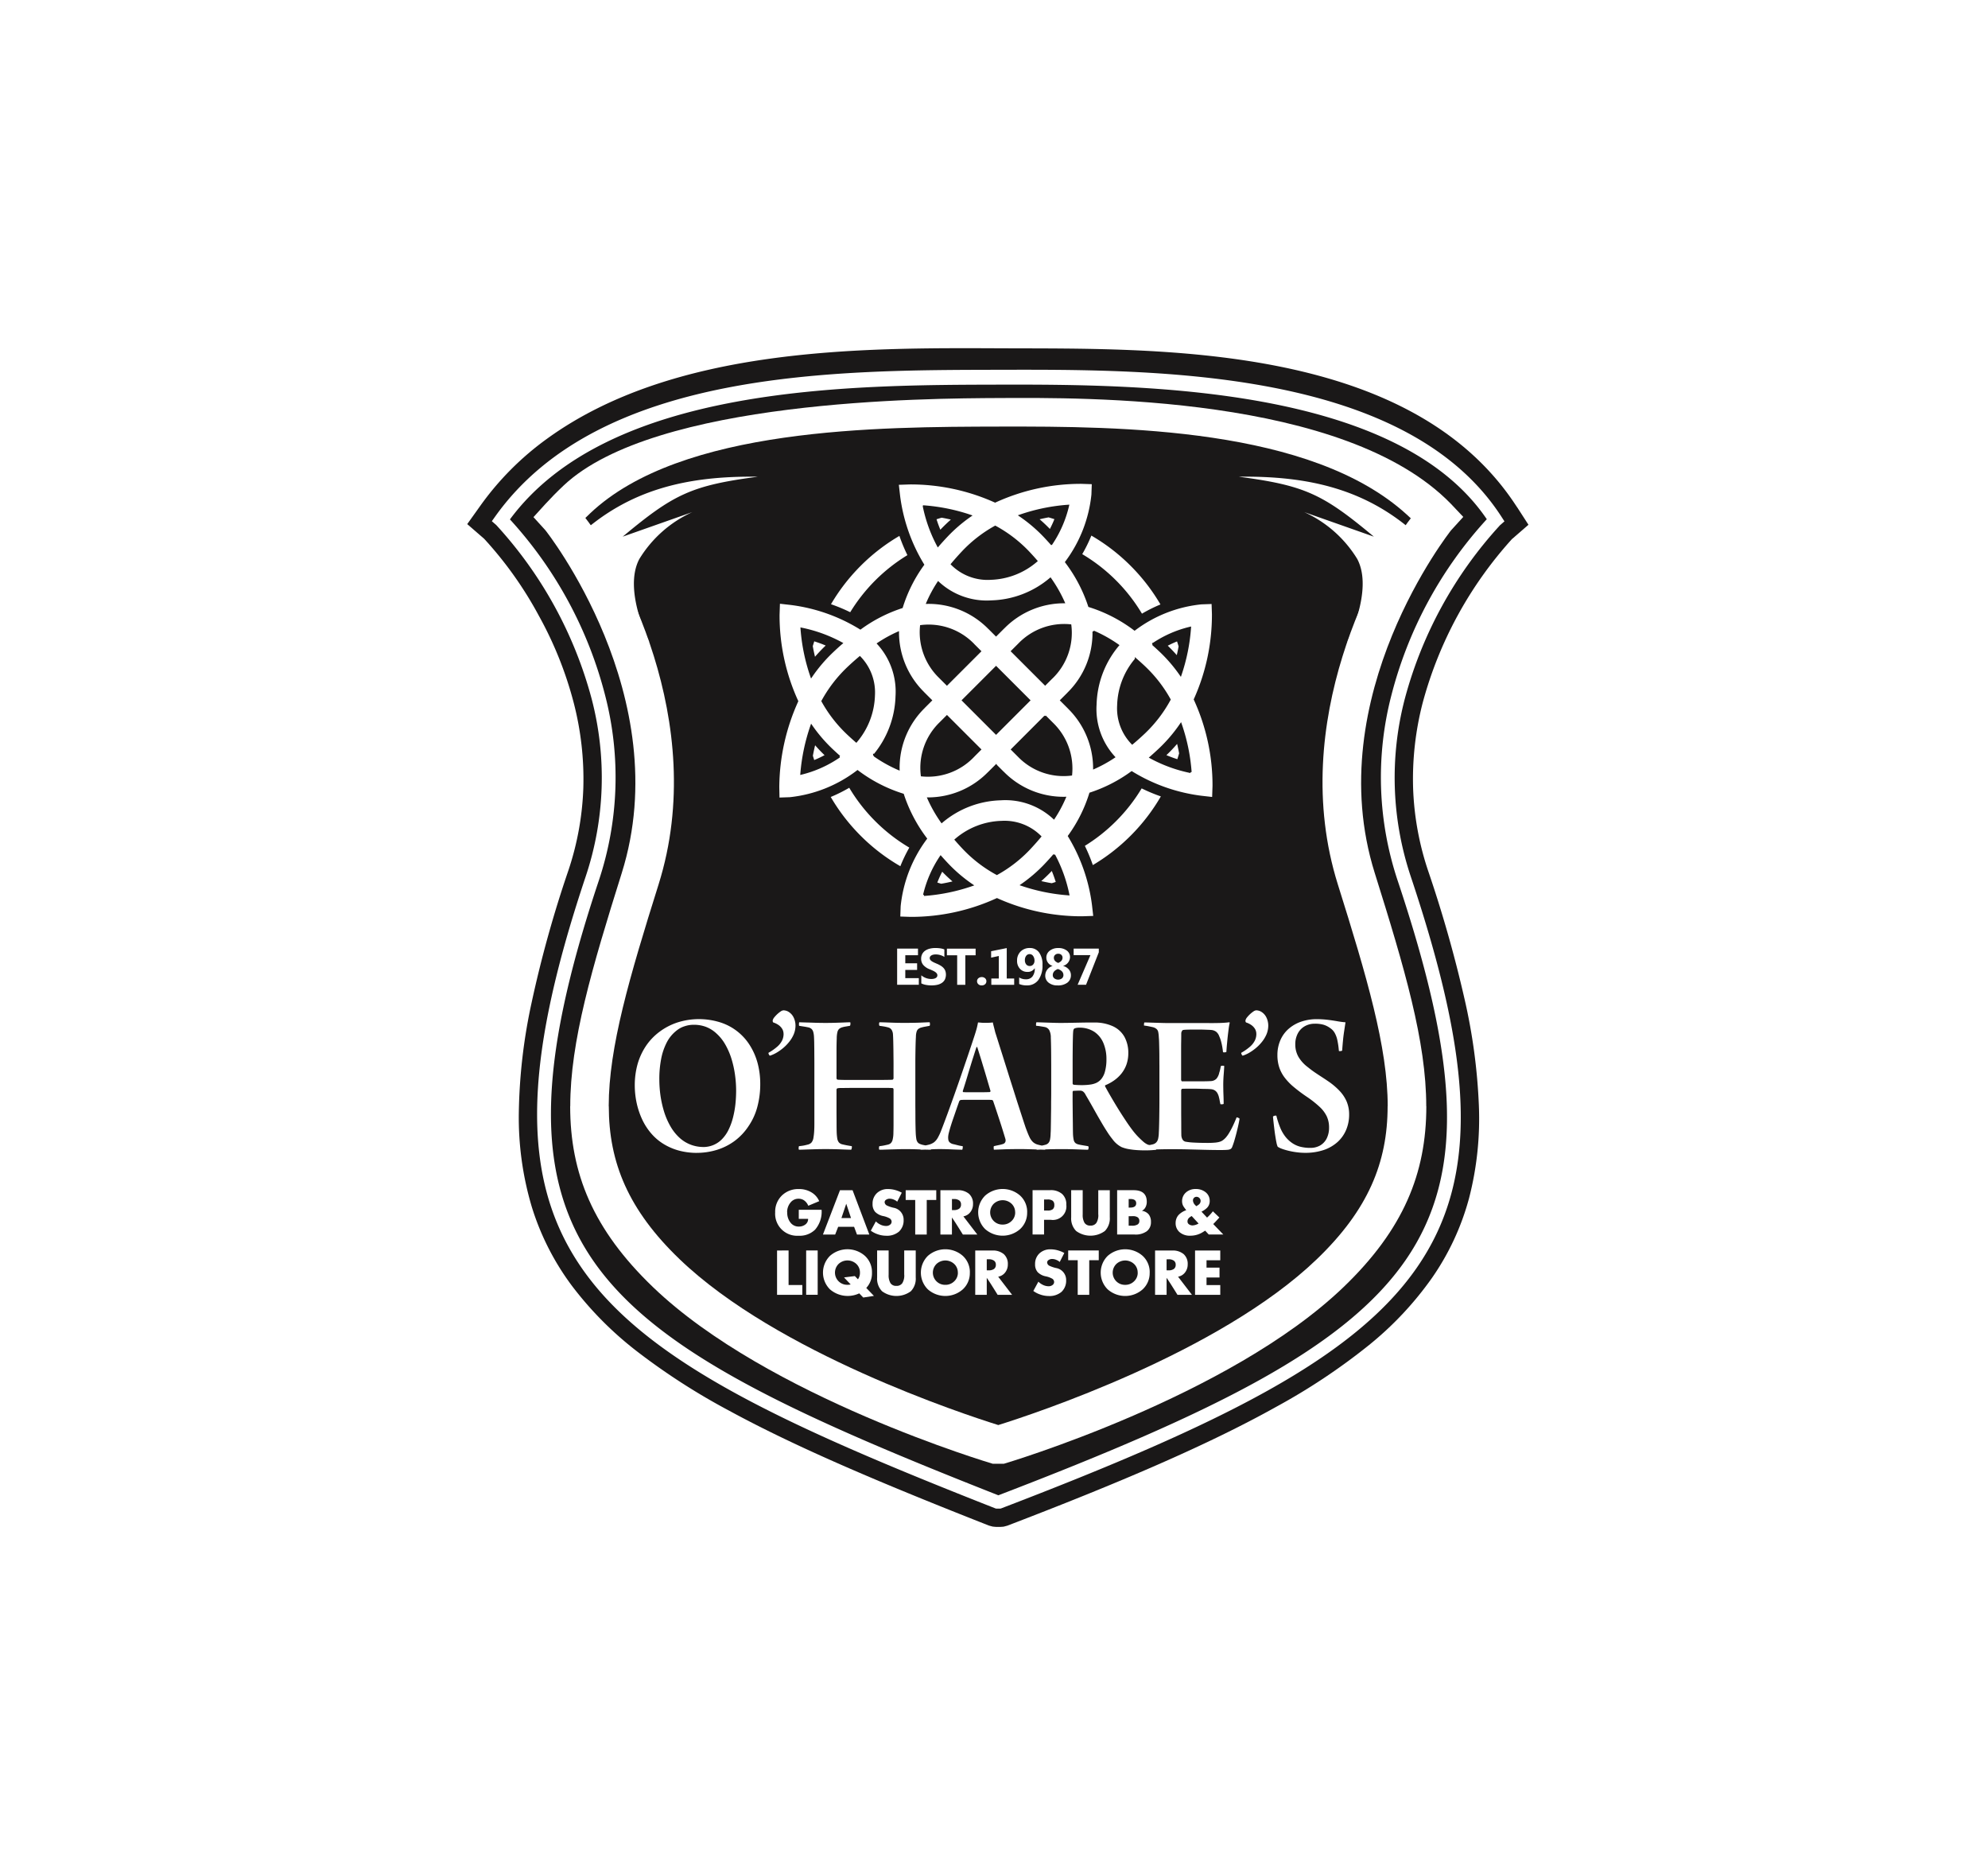 <?xml version="1.0" encoding="UTF-8"?> <svg xmlns="http://www.w3.org/2000/svg" xmlns:xlink="http://www.w3.org/1999/xlink" width="217" height="204" viewBox="0 0 217 204"><rect x="0" y="0" width="217" height="204" fill="#808080" stroke="none"/><defs><clipPath id="clip-RINW-Logo-OHares"><rect width="217" height="204"></rect></clipPath></defs><g id="RINW-Logo-OHares" clip-path="url(#clip-RINW-Logo-OHares)"><rect width="217" height="204" fill="#fff"></rect><g id="Group_4" data-name="Group 4" transform="translate(-51 -132)"><path id="Path_13" data-name="Path 13" d="M216.068,190.8a43.4,43.4,0,0,0-9.777,17.913A33.168,33.168,0,0,0,205.247,218a31.686,31.686,0,0,0,1.639,9.035,138.6,138.6,0,0,1,3.954,13.9,63.225,63.225,0,0,1,1.587,11.74,34.714,34.714,0,0,1-1.07,10.088,27.892,27.892,0,0,1-4.038,8.692,36.354,36.354,0,0,1-6.989,7.427,68.07,68.07,0,0,1-9.965,6.624c-3.8,2.124-8.142,4.221-13.043,6.366-4.926,2.155-10.364,4.34-16.363,6.637l-.376.1-.083.014-.344.024-.4,0-.352-.032-.084-.015-.368-.1c-5.675-2.231-10.867-4.336-15.616-6.408-4.723-2.06-8.959-4.073-12.726-6.121a71.849,71.849,0,0,1-9.96-6.393,37.968,37.968,0,0,1-7.219-7.244,28.378,28.378,0,0,1-4.387-8.629,34.1,34.1,0,0,1-1.413-10.2,60.378,60.378,0,0,1,1.389-12.042,127.831,127.831,0,0,1,4.01-14.426A31.678,31.678,0,0,0,114.673,218a33.2,33.2,0,0,0-1.045-9.282,40.658,40.658,0,0,0-3.8-9.5,41.215,41.215,0,0,0-5.976-8.412l0,0-.326-.284,0,0-.154-.133L102,189.2l1.054-1.477.122-.171.247-.346a31.754,31.754,0,0,1,7.286-7.321c13.856-10.042,34.316-9.94,49.5-9.872,16.681.075,44.687-.752,56.356,17.3h.008l.22.34.109.168.936,1.45-1.312,1.141-.151.131-.262.228-.041.035Z" transform="translate(0 0)" fill="#1a1818"></path><path id="Path_14" data-name="Path 14" d="M144.2,225.956c5.616-5.265,12.1-6.7,19.743-6.6-7.29.954-9.218,1.922-14.763,6.543l7.6-2.679A13.152,13.152,0,0,0,151,228.331c-1.823,3.417,1.112,9.111,1.112,9.111L144.2,225.956Z" transform="translate(-30.209 -35.329)" fill="#fff" fill-rule="evenodd"></path><path id="Path_15" data-name="Path 15" d="M418.047,225.956c-5.616-5.265-12.1-6.7-19.743-6.6,7.29.954,9.218,1.922,14.763,6.543l-7.6-2.679a13.154,13.154,0,0,1,5.781,5.108c1.823,3.417-1.112,9.111-1.112,9.111l7.915-11.487Z" transform="translate(-212.102 -35.329)" fill="#fff" fill-rule="evenodd"></path><path id="Path_16" data-name="Path 16" d="M221.62,495.5a1.708,1.708,0,0,0,.353,1.11,1.111,1.111,0,0,0,.9.437,1.153,1.153,0,0,0,.732-.231.737.737,0,0,0,.295-.61h-1.02v-.988h2.49a2.978,2.978,0,0,1-.712,2.169,2.4,2.4,0,0,1-1.8.661,2.4,2.4,0,0,1-2.554-2.548,2.461,2.461,0,0,1,.725-1.835,2.553,2.553,0,0,1,1.868-.712,2.585,2.585,0,0,1,1.354.353,2.075,2.075,0,0,1,.86.969l-1.194.5a1.33,1.33,0,0,0-.475-.6,1.073,1.073,0,0,0-.6-.167,1.092,1.092,0,0,0-.876.433,1.616,1.616,0,0,0-.356,1.062Zm6.962.616-.52-1.56-.526,1.56Zm2,1.8h-1.348l-.315-.841h-1.739l-.327.841h-1.335l1.861-4.838h1.373l1.829,4.838Zm3.741-1.624a1.662,1.662,0,0,1-.5,1.3,2.021,2.021,0,0,1-1.412.456,2.772,2.772,0,0,1-.943-.173,2.7,2.7,0,0,1-.725-.379l.552-1.014a1.691,1.691,0,0,0,.436.321,1.448,1.448,0,0,0,.68.18.682.682,0,0,0,.427-.135.406.406,0,0,0,.176-.334.434.434,0,0,0-.25-.379,2.408,2.408,0,0,0-.642-.231,1.7,1.7,0,0,1-.908-.465,1.262,1.262,0,0,1-.279-.863,1.553,1.553,0,0,1,.468-1.174,1.7,1.7,0,0,1,1.226-.449,2.892,2.892,0,0,1,.786.109,3.226,3.226,0,0,1,.709.289l-.5.982a1.1,1.1,0,0,0-.334-.212,1.175,1.175,0,0,0-.481-.115.682.682,0,0,0-.395.112.321.321,0,0,0-.163.266.444.444,0,0,0,.282.379,3.371,3.371,0,0,0,.693.231,1.32,1.32,0,0,1,1.1,1.3Zm2.522,1.624H235.59v-3.773h-1.04v-1.065h3.337v1.065h-1.039v3.773Zm2.753-1.861v1.861h-1.258v-4.838H240.2a1.838,1.838,0,0,1,1.257.391,1.419,1.419,0,0,1,.443,1.123,1.4,1.4,0,0,1-.263.841,1.216,1.216,0,0,1-.789.5l1.521,1.983h-1.579q-.475-.763-.722-1.152t-.472-.709Zm0-.808h.205a.972.972,0,0,0,.587-.151.543.543,0,0,0,.2-.465.514.514,0,0,0-.2-.44.959.959,0,0,0-.581-.151H239.6v1.207Zm6.9.25a1.273,1.273,0,0,0-.392-.943,1.42,1.42,0,0,0-1.941,0,1.332,1.332,0,0,0,0,1.89,1.327,1.327,0,0,0,.969.385,1.342,1.342,0,0,0,.969-.385,1.263,1.263,0,0,0,.4-.943Zm1.309,0a2.406,2.406,0,0,1-.764,1.822,2.885,2.885,0,0,1-3.821,0,2.571,2.571,0,0,1,0-3.648,2.884,2.884,0,0,1,3.825,0,2.407,2.407,0,0,1,.764,1.822Zm1.848-.2h.385a.9.9,0,0,0,.562-.138.567.567,0,0,0,.17-.465.555.555,0,0,0-.177-.465.926.926,0,0,0-.568-.138h-.372v1.206Zm0,1.014v1.6H248.4v-4.838h1.918a1.885,1.885,0,0,1,1.306.414,1.506,1.506,0,0,1,.459,1.178,1.478,1.478,0,0,1-1.7,1.643Zm5.917-.577v-2.657h1.258v2.965a1.959,1.959,0,0,1-.539,1.488,2.656,2.656,0,0,1-3.135,0,1.951,1.951,0,0,1-.542-1.492v-2.965h1.258v2.657a1.676,1.676,0,0,0,.2.911.716.716,0,0,0,.645.3.74.74,0,0,0,.651-.3,1.593,1.593,0,0,0,.209-.908Zm3.318.18v1.039h.359a1.159,1.159,0,0,0,.6-.125.422.422,0,0,0,.206-.388.459.459,0,0,0-.177-.4.87.87,0,0,0-.517-.128Zm.661,2h-1.919v-4.838h1.79q1.444,0,1.444,1.264a1.249,1.249,0,0,1-.138.594.926.926,0,0,1-.394.395,1.153,1.153,0,0,1,.751.4,1.289,1.289,0,0,1,.237.808,1.219,1.219,0,0,1-.459,1.024,2.1,2.1,0,0,1-1.312.356Zm-.661-2.939h.167q.655,0,.655-.469t-.642-.468h-.18v.937Zm9.9,1.085-.456.494-.212.218,1.1,1.142h-1.591l-.391-.423-.263.167a2.537,2.537,0,0,1-1.348.385,1.7,1.7,0,0,1-1.213-.411,1.29,1.29,0,0,1-.4-.988,1.31,1.31,0,0,1,.308-.847,2.1,2.1,0,0,1,.853-.539q-.064-.077-.138-.176c-.049-.066-.1-.138-.151-.215a1.035,1.035,0,0,1-.167-.564,1.25,1.25,0,0,1,.42-.978,1.534,1.534,0,0,1,1.062-.376,1.657,1.657,0,0,1,1.1.363,1.176,1.176,0,0,1,.433.947,1.024,1.024,0,0,1-.321.77,2.416,2.416,0,0,1-.577.391l.609.648.193-.18a5.265,5.265,0,0,0,.442-.507l.712.681Zm-2.522-1.239c.064-.034.121-.067.17-.1a.686.686,0,0,0,.132-.1.48.48,0,0,0,.173-.372.425.425,0,0,0-.135-.321.442.442,0,0,0-.315-.128.381.381,0,0,0-.27.109.388.388,0,0,0-.115.3.765.765,0,0,0,.231.481l.128.135Zm-.5,1.078a1.243,1.243,0,0,0-.276.186.522.522,0,0,0-.18.417.356.356,0,0,0,.164.3.653.653,0,0,0,.395.119,1.355,1.355,0,0,0,.552-.154l.1-.051-.083-.09-.668-.725Zm-44,3.752v3.773h1.5V504.5H220.51v-4.839Zm3.176,4.839h-1.257v-4.839h1.257V504.5Zm3.6-1.129-.725-.764,1.181-.148.34.353a1.2,1.2,0,0,0,.218-.732,1.272,1.272,0,0,0-.392-.943,1.42,1.42,0,0,0-1.941,0,1.332,1.332,0,0,0,0,1.89,1.328,1.328,0,0,0,.969.385,1.421,1.421,0,0,0,.353-.038Zm2.535,1.251-1.161.18-.436-.456a2.959,2.959,0,0,1-3.2-.44,2.572,2.572,0,0,1,0-3.648,2.884,2.884,0,0,1,3.824,0,2.407,2.407,0,0,1,.764,1.822,2.344,2.344,0,0,1-.622,1.675l.834.866Zm3.311-2.3v-2.657h1.258v2.965a1.96,1.96,0,0,1-.539,1.489,2.655,2.655,0,0,1-3.135,0,1.95,1.95,0,0,1-.542-1.492v-2.965h1.257v2.657a1.676,1.676,0,0,0,.2.911.716.716,0,0,0,.645.3.74.74,0,0,0,.651-.3,1.6,1.6,0,0,0,.209-.908Zm5.853-.238a1.272,1.272,0,0,0-.392-.943,1.42,1.42,0,0,0-1.941,0,1.332,1.332,0,0,0,0,1.89,1.327,1.327,0,0,0,.969.385,1.342,1.342,0,0,0,.969-.385,1.261,1.261,0,0,0,.4-.943Zm1.309,0a2.407,2.407,0,0,1-.764,1.823,2.884,2.884,0,0,1-3.821,0,2.572,2.572,0,0,1,0-3.648,2.884,2.884,0,0,1,3.824,0,2.407,2.407,0,0,1,.764,1.822Zm1.848.558V504.5h-1.258v-4.839H244a1.836,1.836,0,0,1,1.257.392,1.419,1.419,0,0,1,.443,1.123,1.4,1.4,0,0,1-.263.841,1.215,1.215,0,0,1-.789.5l1.521,1.983h-1.579q-.475-.764-.722-1.152t-.472-.709Zm0-.808h.205a.972.972,0,0,0,.587-.151.543.543,0,0,0,.2-.465.515.515,0,0,0-.2-.44.958.958,0,0,0-.581-.151H243.4v1.207Zm8.663,1.046a1.663,1.663,0,0,1-.5,1.3,2.022,2.022,0,0,1-1.412.456,2.772,2.772,0,0,1-.943-.173,2.708,2.708,0,0,1-.725-.379l.552-1.014a1.685,1.685,0,0,0,.436.321,1.444,1.444,0,0,0,.68.18.68.68,0,0,0,.427-.135.406.406,0,0,0,.176-.333.434.434,0,0,0-.25-.379,2.418,2.418,0,0,0-.642-.231,1.694,1.694,0,0,1-.908-.465,1.262,1.262,0,0,1-.279-.863,1.553,1.553,0,0,1,.468-1.174,1.7,1.7,0,0,1,1.226-.449,2.889,2.889,0,0,1,.786.109,3.244,3.244,0,0,1,.709.289l-.5.982a1.094,1.094,0,0,0-.334-.212,1.173,1.173,0,0,0-.481-.116.681.681,0,0,0-.395.112.322.322,0,0,0-.164.266.444.444,0,0,0,.283.379,3.353,3.353,0,0,0,.693.231,1.32,1.32,0,0,1,1.1,1.3Zm2.522,1.624h-1.257v-3.774h-1.04v-1.065h3.337v1.065h-1.039V504.5Zm5.288-2.419a1.272,1.272,0,0,0-.392-.943,1.42,1.42,0,0,0-1.941,0,1.332,1.332,0,0,0,0,1.89,1.327,1.327,0,0,0,.969.385,1.342,1.342,0,0,0,.969-.385,1.261,1.261,0,0,0,.4-.943Zm1.309,0a2.407,2.407,0,0,1-.764,1.823,2.884,2.884,0,0,1-3.821,0,2.571,2.571,0,0,1,0-3.648,2.885,2.885,0,0,1,3.825,0,2.407,2.407,0,0,1,.764,1.822Zm1.848.558V504.5h-1.258v-4.839h1.861a1.836,1.836,0,0,1,1.257.392,1.419,1.419,0,0,1,.443,1.123,1.4,1.4,0,0,1-.263.841,1.216,1.216,0,0,1-.789.5L265.8,504.5h-1.579q-.475-.764-.722-1.152t-.471-.709Zm0-.808h.205a.972.972,0,0,0,.587-.151.543.543,0,0,0,.2-.465.515.515,0,0,0-.2-.44.958.958,0,0,0-.581-.151h-.212v1.207Zm5.859,2.67h-2.753v-4.839h2.753v1.065h-1.5v.809h1.418v1.071h-1.418v.828h1.5V504.5Z" transform="translate(-84.69 -231.181)" fill="#fff"></path><path id="Path_17" data-name="Path 17" d="M173.13,439.857a7.417,7.417,0,0,0,2.2-.327,6.5,6.5,0,0,0,1.934-.973,6.361,6.361,0,0,0,1.523-1.62,6.822,6.822,0,0,0,.961-2.117,9.58,9.58,0,0,0,.313-2.49,8.863,8.863,0,0,0-.273-2.208,7.1,7.1,0,0,0-.821-1.935,5.92,5.92,0,0,0-3.233-2.558,7.758,7.758,0,0,0-4.7-.007,6.793,6.793,0,0,0-1.966,1.019,6.367,6.367,0,0,0-1.491,1.562,7.029,7.029,0,0,0-.9,1.947,8.619,8.619,0,0,0-.313,2.342,9.23,9.23,0,0,0,.187,1.832,8.472,8.472,0,0,0,.59,1.817,6.637,6.637,0,0,0,1.037,1.62,5.694,5.694,0,0,0,1.321,1.122,6.392,6.392,0,0,0,1.671.722,7.543,7.543,0,0,0,1.955.255Zm.734-.639a3.919,3.919,0,0,1-1.365-.243,3.8,3.8,0,0,1-1.142-.669,5.133,5.133,0,0,1-1.073-1.3,7.913,7.913,0,0,1-.717-1.635,11.733,11.733,0,0,1-.4-1.787,12.938,12.938,0,0,1-.122-1.753,11.341,11.341,0,0,1,.191-2.178,6.6,6.6,0,0,1,.612-1.832,3.9,3.9,0,0,1,1.1-1.327,2.607,2.607,0,0,1,.85-.452,3.083,3.083,0,0,1,1.008-.163,3.71,3.71,0,0,1,1.357.239,3.549,3.549,0,0,1,1.127.719,4.841,4.841,0,0,1,.972,1.228,7.731,7.731,0,0,1,.666,1.555,11.028,11.028,0,0,1,.378,1.726,12.567,12.567,0,0,1,.122,1.741,14.047,14.047,0,0,1-.083,1.5,10.505,10.505,0,0,1-.27,1.46,6.831,6.831,0,0,1-.475,1.292,3.937,3.937,0,0,1-.706,1.015,2.815,2.815,0,0,1-.893.624,2.868,2.868,0,0,1-1.138.243Zm8.744-12.362a1.633,1.633,0,0,1-.151.715,2.2,2.2,0,0,1-.518.677,5.675,5.675,0,0,1-.972.684.143.143,0,0,0,.007.114.48.48,0,0,0,.068.137.133.133,0,0,0,.076.068,3.484,3.484,0,0,0,.68-.3,5.357,5.357,0,0,0,.738-.513,4.618,4.618,0,0,0,.681-.692,3.489,3.489,0,0,0,.5-.829,2.492,2.492,0,0,0,.191-.931,2.048,2.048,0,0,0-.2-.9,1.48,1.48,0,0,0-.49-.578,1.1,1.1,0,0,0-.63-.205.636.636,0,0,0-.3.122,3.228,3.228,0,0,0-.364.289,3.391,3.391,0,0,0-.317.338.854.854,0,0,0-.166.277.278.278,0,0,0-.018.164.2.2,0,0,0,.061.133,2.116,2.116,0,0,1,.569.277,1.41,1.41,0,0,1,.4.418,1.049,1.049,0,0,1,.151.536Zm1.679-.867c.184.03.339.053.458.072s.227.034.317.053.187.034.284.057a.737.737,0,0,1,.313.164.7.7,0,0,1,.187.323,2.522,2.522,0,0,1,.083.562q.011.177.022.582c0,.27.011.6.011.977s.007.791.007,1.235,0,.9,0,1.365v2.836c0,.491,0,.947,0,1.373s0,.791,0,1.095-.007.517-.014.642a6.739,6.739,0,0,1-.09.9,1.07,1.07,0,0,1-.216.509.826.826,0,0,1-.45.232c-.082.023-.165.042-.248.061s-.176.038-.281.053-.227.031-.378.046a.262.262,0,0,0-.032.114.961.961,0,0,0-.007.175c.007.053.018.088.04.1.176,0,.407-.008.691-.019s.616-.019.987-.031.767-.019,1.2-.019c.691,0,1.275.015,1.747.034s.824.03,1.062.034a.216.216,0,0,0,.054-.107.833.833,0,0,0,.029-.16.264.264,0,0,0-.018-.122q-.335-.051-.583-.1t-.454-.1a.689.689,0,0,1-.378-.228.934.934,0,0,1-.166-.433,5.882,5.882,0,0,1-.061-.684c-.007-.259-.011-.578-.011-.962s-.007-.795-.007-1.236,0-.871,0-1.292v-1.14a.206.206,0,0,1,.025-.068.228.228,0,0,1,.061-.068,1.823,1.823,0,0,1,.378-.034c.216,0,.551-.007,1.008-.011h2.628c.281,0,.555,0,.818,0s.5,0,.706,0,.364.008.468.015a.111.111,0,0,1,.1.045.193.193,0,0,1,.033.114v1.228c0,.448,0,.9,0,1.346s0,.863,0,1.239-.007.681-.014.909a3.142,3.142,0,0,1-.083.741.788.788,0,0,1-.209.4.754.754,0,0,1-.357.163c-.1.023-.191.042-.277.061s-.176.038-.274.053-.205.031-.335.046a.242.242,0,0,0-.032.106.792.792,0,0,0-.007.16.24.24,0,0,0,.04.122c.134,0,.313,0,.537-.012l.749-.023.828-.023c.281-.008.54-.011.781-.011q.8.005,1.491.034t1.231.034a.3.3,0,0,0,.04-.111,1.405,1.405,0,0,0,.022-.167.178.178,0,0,0-.018-.11c-.205-.03-.382-.053-.526-.072s-.263-.042-.367-.065a1.706,1.706,0,0,1-.3-.091.588.588,0,0,1-.281-.19.845.845,0,0,1-.151-.365,5.28,5.28,0,0,1-.065-.631c-.011-.228-.018-.514-.025-.855s-.011-.726-.011-1.144-.007-.844-.007-1.281V431.3c0-.532,0-1,0-1.4s.007-.753.011-1.065.011-.6.018-.859.018-.525.033-.779a2.008,2.008,0,0,1,.079-.574.618.618,0,0,1,.2-.3.932.932,0,0,1,.324-.148,3.945,3.945,0,0,1,.4-.091l.49-.091a.239.239,0,0,0,.04-.122.779.779,0,0,0-.007-.16.234.234,0,0,0-.032-.106c-.184,0-.486.015-.915.034s-.986.031-1.678.034-1.282-.015-1.754-.034-.842-.03-1.12-.034a.219.219,0,0,0-.043.114.6.6,0,0,0,0,.156.236.236,0,0,0,.043.118c.173.023.338.045.493.072s.32.065.479.11a.623.623,0,0,1,.364.281,1.062,1.062,0,0,1,.133.471c.014.213.026.479.032.791s.015.654.018,1.022.007.733.011,1.106,0,.718,0,1.045v.848a.155.155,0,0,1-.047.084.133.133,0,0,1-.061.053c-.108.007-.292.011-.544.015s-.562.008-.929.008h-1.25c-.579,0-1.062,0-1.447,0s-.7,0-.933,0-.414-.008-.537-.011-.212-.008-.267-.011l-.122-.015a.173.173,0,0,1-.061-.065.2.2,0,0,1-.025-.1c0-.521,0-1.042,0-1.566s0-1.022,0-1.5.011-.909.025-1.292a2.915,2.915,0,0,1,.072-.654.705.705,0,0,1,.187-.354.891.891,0,0,1,.346-.178,2.754,2.754,0,0,1,.4-.087c.148-.027.292-.05.425-.072a.191.191,0,0,0,.051-.1.734.734,0,0,0,.014-.156.327.327,0,0,0-.022-.129c-.212,0-.439.007-.681.019s-.526.019-.85.03-.713.019-1.17.019c-.4,0-.785-.007-1.152-.019s-.7-.023-1-.03-.537-.019-.72-.019a.4.4,0,0,0-.018.106,1.176,1.176,0,0,0-.007.16.309.309,0,0,0,.025.122Zm13.281,13.138a.181.181,0,0,0-.043.11.657.657,0,0,0,0,.167.182.182,0,0,0,.043.111c.209,0,.414-.008.623-.019s.432-.019.67-.031.5-.019.781-.019c.479,0,.926.015,1.347.034s.789.03,1.116.034a.194.194,0,0,0,.04-.1,1.332,1.332,0,0,0,.022-.175.181.181,0,0,0-.018-.114,3.7,3.7,0,0,1-.533-.1c-.148-.038-.292-.076-.439-.11a.872.872,0,0,1-.436-.2.5.5,0,0,1-.151-.289,1.78,1.78,0,0,1-.018-.308,2.383,2.383,0,0,1,.086-.494c.057-.221.13-.479.22-.768s.191-.589.3-.9.212-.616.313-.909.194-.551.274-.779a.238.238,0,0,1,.083-.126.167.167,0,0,1,.111-.057c.126-.011.339-.019.634-.019s.7,0,1.2,0c.392,0,.72,0,.99,0s.454.008.565.019a.154.154,0,0,1,.1.061.2.2,0,0,1,.051.1c.094.274.2.589.32.95s.245.738.371,1.125.245.756.353,1.106.2.65.274.9a.564.564,0,0,1,.015.281.394.394,0,0,1-.23.266,3.2,3.2,0,0,1-.461.126c-.187.038-.378.08-.576.125a.292.292,0,0,0-.025.114,1.2,1.2,0,0,0,.007.16.635.635,0,0,0,.018.114c.169-.008.346-.012.522-.019s.375-.015.591-.023.468-.015.752-.019.623-.007,1.008-.007.731.007,1.077.019.662.019.943.031.518.019.7.019a.314.314,0,0,0,.036-.111,1.329,1.329,0,0,0,.014-.167.3.3,0,0,0-.007-.11,5.719,5.719,0,0,1-.846-.167,1.287,1.287,0,0,1-.533-.289,1.815,1.815,0,0,1-.385-.563c-.119-.247-.249-.578-.4-.988-.094-.274-.213-.635-.357-1.08s-.306-.939-.486-1.494-.36-1.14-.555-1.749-.389-1.22-.579-1.828-.375-1.19-.548-1.741-.331-1.042-.468-1.479-.248-.787-.335-1.053c-.047-.2-.094-.392-.144-.578s-.09-.354-.115-.494c-.083.011-.187.023-.31.03s-.288.015-.49.015c-.155,0-.306,0-.45-.015s-.27-.019-.371-.03c-.021.141-.057.3-.1.49s-.1.373-.155.559c-.083.274-.209.654-.371,1.14s-.349,1.053-.566,1.688-.443,1.3-.688,2.011-.493,1.418-.745,2.125-.493,1.38-.727,2.015-.446,1.2-.641,1.7a5.789,5.789,0,0,1-.392.855,1.652,1.652,0,0,1-.418.5,1.7,1.7,0,0,1-.58.263,8.1,8.1,0,0,1-.878.163Zm6.179-10.811c.093.289.2.639.328,1.042s.252.829.389,1.277.267.886.392,1.316.241.813.338,1.155a.163.163,0,0,1-.025.076c-.014.023-.029.037-.04.037-.076.008-.194.012-.353.015s-.346.008-.551.008h-.63c-.374,0-.677,0-.9,0a4.959,4.959,0,0,1-.5-.019.182.182,0,0,0-.018-.042.16.16,0,0,1,0-.1c.065-.2.144-.448.238-.749s.195-.627.3-.985.219-.718.331-1.087.223-.718.331-1.053.2-.635.288-.893c0-.011.015-.011.036-.008a.3.3,0,0,0,.051.008Zm6.432-2.326a4.217,4.217,0,0,1,.508.061c.166.026.313.049.443.076a.707.707,0,0,1,.486.357,1.707,1.707,0,0,1,.162.783c.014.369.025.814.032,1.331s.007,1.084.011,1.7V433c0,.327,0,.681-.007,1.061s0,.76-.007,1.144-.011.749-.015,1.091-.011.639-.014.89-.014.433-.022.547a3.9,3.9,0,0,1-.065.677.8.8,0,0,1-.191.388.719.719,0,0,1-.371.19,2.61,2.61,0,0,1-.371.08c-.133.023-.3.049-.515.08-.022.011-.036.042-.043.1a.6.6,0,0,0,0,.159.181.181,0,0,0,.043.111c.09,0,.245-.008.457-.019s.508-.019.879-.031.843-.019,1.408-.019c.691,0,1.278.015,1.757.034s.846.03,1.095.034a.453.453,0,0,0,.061-.2.278.278,0,0,0-.039-.186c-.169-.03-.313-.053-.432-.072l-.31-.053c-.09-.015-.184-.034-.274-.057a.878.878,0,0,1-.378-.16.649.649,0,0,1-.194-.358,3.909,3.909,0,0,1-.076-.692c-.007-.285-.011-.612-.014-.985s-.011-.768-.015-1.178-.007-.825-.011-1.228,0-.779,0-1.126a.239.239,0,0,1,.025-.087.094.094,0,0,1,.061-.049c.054,0,.13,0,.231-.007l.3-.012c.1,0,.176,0,.23,0a.523.523,0,0,1,.342.137,1.036,1.036,0,0,1,.241.342c.148.247.317.536.508.87s.389.688.6,1.065.425.741.637,1.106.421.7.623,1.011a8.1,8.1,0,0,0,.547.76,2.792,2.792,0,0,0,.994.867,3.622,3.622,0,0,0,.774.221,8.429,8.429,0,0,0,.983.114q.529.034,1.048.023a9.172,9.172,0,0,0,.955-.061.456.456,0,0,0,.039-.114,1.207,1.207,0,0,0,.029-.16.36.36,0,0,0,0-.114,5.933,5.933,0,0,1-.612-.076,1.687,1.687,0,0,1-.44-.144,2.09,2.09,0,0,1-.417-.293q-.222-.194-.54-.513a7.963,7.963,0,0,1-.63-.737c-.227-.3-.461-.627-.7-.989s-.479-.726-.713-1.1-.454-.737-.659-1.083-.389-.662-.544-.935-.274-.494-.36-.654a.115.115,0,0,1-.014-.068.091.091,0,0,1,.036-.068,4.75,4.75,0,0,0,.958-.525,3.92,3.92,0,0,0,.8-.749,3.476,3.476,0,0,0,.547-.988,3.792,3.792,0,0,0,.2-1.228,3.631,3.631,0,0,0-.418-1.783,2.77,2.77,0,0,0-1.253-1.155,4.774,4.774,0,0,0-2.089-.414c-.522,0-.994,0-1.419.011l-1.2.023q-.556.012-1.1.011-.265,0-.616-.011l-.724-.023-.691-.023q-.318-.011-.518-.011a.17.17,0,0,0-.032.1.678.678,0,0,0-.011.171.214.214,0,0,0,.022.118Zm4.71.205a2.9,2.9,0,0,1,1.642.456,2.744,2.744,0,0,1,.987,1.224,4.463,4.463,0,0,1,.331,1.764,4.879,4.879,0,0,1-.162,1.346,2.158,2.158,0,0,1-.4.814,1.608,1.608,0,0,1-.536.418,2.323,2.323,0,0,1-.662.186,6.42,6.42,0,0,1-.886.061,8.505,8.505,0,0,1-.936-.042.175.175,0,0,1-.108-.114c0-.931,0-1.737,0-2.41s.007-1.24.011-1.692.015-.8.022-1.064.018-.437.029-.536a.611.611,0,0,1,.032-.178.254.254,0,0,1,.1-.141,1,1,0,0,1,.3-.08,1.374,1.374,0,0,1,.238-.011Z" transform="translate(-46.076 -182.036)" fill="#fff"></path><path id="Path_18" data-name="Path 18" d="M360.828,425.967c.173.023.346.049.511.084s.321.065.461.1a.962.962,0,0,1,.378.209.618.618,0,0,1,.165.327,3.741,3.741,0,0,1,.061.559c.018.167.029.407.036.718s.018.673.022,1.084,0,.852.007,1.323v3.22c0,.589,0,1.144-.007,1.665s-.011.992-.022,1.4-.018.737-.036.988a3.226,3.226,0,0,1-.076.677.861.861,0,0,1-.209.4.772.772,0,0,1-.364.205,4.254,4.254,0,0,1-.6.11c-.234.03-.5.061-.807.1a.2.2,0,0,0-.029.106,1.162,1.162,0,0,0,0,.16.291.291,0,0,0,.029.122q.788-.006,1.588-.034t1.718-.034c.724,0,1.393.007,2.013.023l1.786.046c.569.015,1.138.023,1.71.023q.481,0,.724-.023a.865.865,0,0,0,.346-.084.431.431,0,0,0,.162-.19c.058-.133.119-.308.191-.525s.137-.46.209-.718.133-.517.194-.768.112-.479.151-.677.065-.342.076-.437a.317.317,0,0,0-.094-.072.669.669,0,0,0-.137-.053.147.147,0,0,0-.094-.011c-.115.293-.241.581-.375.867s-.274.551-.418.791a3.464,3.464,0,0,1-.417.578,2.473,2.473,0,0,1-.267.24,1.207,1.207,0,0,1-.331.171,2.456,2.456,0,0,1-.519.1,8.181,8.181,0,0,1-.828.034c-.555,0-1.044-.011-1.462-.034a6.923,6.923,0,0,1-.958-.1.489.489,0,0,1-.324-.24.993.993,0,0,1-.13-.513c-.007-.342-.01-.733-.01-1.171s-.007-.882-.007-1.342,0-.889,0-1.3v-1.026a.344.344,0,0,1,.029-.11c.022-.042.047-.068.079-.072.13,0,.3-.008.522-.008s.461,0,.72,0,.519,0,.77.012.483.011.681.015.346.015.439.026a.919.919,0,0,1,.461.152.875.875,0,0,1,.263.3,1.767,1.767,0,0,1,.14.35c.022.08.036.145.05.2s.029.125.043.213.044.224.08.41a.171.171,0,0,0,.1.023.562.562,0,0,0,.159-.011.212.212,0,0,0,.1-.034c0-.312-.007-.646-.022-1s-.018-.707-.022-1.053c0-.4.018-.783.047-1.14s.047-.669.061-.935c-.011-.015-.04-.026-.09-.03a1.122,1.122,0,0,0-.158,0,.279.279,0,0,0-.119.03c-.029.133-.054.259-.079.369a1.971,1.971,0,0,1-.094.338,1.5,1.5,0,0,1-.309.673.9.9,0,0,1-.62.262c-.13.008-.3.015-.511.019s-.446.008-.7.008-.508,0-.76,0h-.688c-.209,0-.375,0-.493,0-.014,0-.029-.019-.051-.057a.27.27,0,0,1-.036-.126v-1.908c0-.38,0-.768,0-1.156s0-.756.007-1.1.007-.658.01-.92a.389.389,0,0,1,.029-.125.414.414,0,0,1,.072-.137.182.182,0,0,1,.115-.08,3.189,3.189,0,0,1,.4-.03q.292-.012.681-.011c.259,0,.518,0,.781,0s.5.011.706.019.36.011.454.023a1.044,1.044,0,0,1,.576.2,1.1,1.1,0,0,1,.331.487,3.707,3.707,0,0,1,.23.677,7.294,7.294,0,0,1,.18,1.057.219.219,0,0,0,.112.023.5.5,0,0,0,.148-.011.312.312,0,0,0,.108-.034c.018-.259.036-.54.065-.837s.054-.593.087-.886.068-.566.1-.817.072-.464.112-.631a.073.073,0,0,0-.014-.042c-.007-.015-.018-.026-.029-.026-.2.03-.436.049-.716.065s-.569.019-.872.023-.6,0-.875,0h-4.018c-.363,0-.724-.007-1.076-.019s-.681-.019-.98-.03-.54-.019-.731-.019a.232.232,0,0,0-.032.1.574.574,0,0,0-.011.156.183.183,0,0,0,.022.107Zm12.222.889a1.632,1.632,0,0,1-.151.715,2.2,2.2,0,0,1-.518.677,5.672,5.672,0,0,1-.972.684.145.145,0,0,0,.007.114.479.479,0,0,0,.068.137.133.133,0,0,0,.076.068,3.489,3.489,0,0,0,.68-.3,5.37,5.37,0,0,0,.738-.513,4.615,4.615,0,0,0,.681-.692,3.5,3.5,0,0,0,.5-.829,2.492,2.492,0,0,0,.191-.931,2.052,2.052,0,0,0-.2-.9,1.482,1.482,0,0,0-.49-.578,1.1,1.1,0,0,0-.63-.205.637.637,0,0,0-.3.122,3.245,3.245,0,0,0-.363.289,3.39,3.39,0,0,0-.317.338.853.853,0,0,0-.166.277.276.276,0,0,0-.018.164.2.2,0,0,0,.061.133,2.12,2.12,0,0,1,.569.277,1.409,1.409,0,0,1,.4.418,1.048,1.048,0,0,1,.151.536Zm2.2,8.964a.156.156,0,0,0-.119-.027.5.5,0,0,0-.166.038.226.226,0,0,0-.1.08c.014.141.032.331.058.57s.057.5.09.776.072.555.115.821.083.5.126.7a1.684,1.684,0,0,0,.13.415,2.242,2.242,0,0,0,.454.22,6.6,6.6,0,0,0,.716.213,7.846,7.846,0,0,0,.882.164,7.185,7.185,0,0,0,.951.065,6.287,6.287,0,0,0,2.027-.312,4.331,4.331,0,0,0,1.5-.87,3.762,3.762,0,0,0,.94-1.331,4.275,4.275,0,0,0,.324-1.684,3.606,3.606,0,0,0-.274-1.41,3.977,3.977,0,0,0-.764-1.148,7.46,7.46,0,0,0-1.167-1c-.27-.186-.533-.361-.781-.521s-.5-.327-.756-.5-.519-.373-.8-.6a3.832,3.832,0,0,1-.994-1.106A2.71,2.71,0,0,1,377.3,428a2.489,2.489,0,0,1,.256-1.137,1.936,1.936,0,0,1,.735-.8,2.167,2.167,0,0,1,1.149-.3,3.3,3.3,0,0,1,.9.1,2.34,2.34,0,0,1,.767.377,1.541,1.541,0,0,1,.479.5,2.784,2.784,0,0,1,.3.791,8.965,8.965,0,0,1,.173,1.2.171.171,0,0,0,.1.023.749.749,0,0,0,.159-.015.173.173,0,0,0,.1-.053c.029-.441.065-.84.1-1.2s.083-.7.13-1,.09-.6.133-.878a8.47,8.47,0,0,1-.861-.11c-.3-.053-.637-.107-1.008-.152a10.236,10.236,0,0,0-1.264-.08,5.247,5.247,0,0,0-1.664.258,4.1,4.1,0,0,0-1.368.76,3.494,3.494,0,0,0-.925,1.232,4.025,4.025,0,0,0-.342,1.673,4.194,4.194,0,0,0,.205,1.353,3.87,3.87,0,0,0,.608,1.129,6.294,6.294,0,0,0,1,1.022,16.752,16.752,0,0,0,1.383,1.034,11.348,11.348,0,0,1,1.411,1.11,3.435,3.435,0,0,1,.785,1.049,2.84,2.84,0,0,1,.245,1.216,2.6,2.6,0,0,1-.263,1.194,1.854,1.854,0,0,1-.713.756,2.112,2.112,0,0,1-1.055.262,4.365,4.365,0,0,1-1.117-.129,2.784,2.784,0,0,1-.936-.441,3.36,3.36,0,0,1-.684-.654,4.116,4.116,0,0,1-.54-.927,9.188,9.188,0,0,1-.439-1.338Z" transform="translate(-184.913 -182.036)" fill="#fff"></path><path id="Path_19" data-name="Path 19" d="M269.5,404.386h-2.367v-3.946h2.276v.723h-1.386v.878h1.29v.72h-1.29v.9H269.5v.721Zm.271-.151v-.881a1.694,1.694,0,0,0,1.086.4,1.276,1.276,0,0,0,.293-.03.708.708,0,0,0,.209-.084.365.365,0,0,0,.125-.127.311.311,0,0,0,.041-.159.338.338,0,0,0-.066-.205.707.707,0,0,0-.18-.168,1.769,1.769,0,0,0-.272-.149q-.156-.072-.338-.146a1.716,1.716,0,0,1-.689-.47,1.026,1.026,0,0,1-.226-.671,1.062,1.062,0,0,1,.123-.53,1.051,1.051,0,0,1,.337-.365,1.522,1.522,0,0,1,.494-.21,2.524,2.524,0,0,1,.595-.067,3.606,3.606,0,0,1,.546.037,2.119,2.119,0,0,1,.439.115v.823a1.32,1.32,0,0,0-.216-.121,1.78,1.78,0,0,0-.241-.087,1.855,1.855,0,0,0-.246-.051,1.827,1.827,0,0,0-.232-.016,1.237,1.237,0,0,0-.275.028.718.718,0,0,0-.21.082.408.408,0,0,0-.132.125.3.3,0,0,0-.046.163.311.311,0,0,0,.051.178.6.6,0,0,0,.148.149,1.716,1.716,0,0,0,.235.137c.091.045.2.091.311.139a3.422,3.422,0,0,1,.424.21,1.522,1.522,0,0,1,.323.251.988.988,0,0,1,.206.322,1.28,1.28,0,0,1-.053.974,1,1,0,0,1-.34.362,1.463,1.463,0,0,1-.5.2,2.9,2.9,0,0,1-.6.06,3.315,3.315,0,0,1-.617-.055,1.872,1.872,0,0,1-.508-.165Zm5.932-3.071h-1.126v3.223h-.891v-3.223h-1.12v-.723H275.7v.723Zm.654,3.291a.507.507,0,0,1-.358-.132.423.423,0,0,1-.143-.325.41.41,0,0,1,.146-.325.545.545,0,0,1,.367-.127.524.524,0,0,1,.365.129.415.415,0,0,1,.141.323.421.421,0,0,1-.143.329.547.547,0,0,1-.376.128Zm3.557-.068h-2.5V403.7h.817v-2.458l-.839.182v-.7l1.705-.344V403.7h.812v.688Zm.539-.086v-.716a1.331,1.331,0,0,0,.748.2.855.855,0,0,0,.705-.309,1.38,1.38,0,0,0,.252-.879l-.016-.006a.894.894,0,0,1-.8.388,1.054,1.054,0,0,1-.8-.338,1.232,1.232,0,0,1-.317-.878,1.351,1.351,0,0,1,.388-1.011,1.37,1.37,0,0,1,1-.38,1.216,1.216,0,0,1,1.009.478,2.182,2.182,0,0,1,.376,1.371,2.643,2.643,0,0,1-.453,1.644,1.507,1.507,0,0,1-1.265.587,2.06,2.06,0,0,1-.833-.154Zm1.142-3.263a.457.457,0,0,0-.372.182.74.74,0,0,0-.145.472.708.708,0,0,0,.145.472.484.484,0,0,0,.392.172.469.469,0,0,0,.369-.164.6.6,0,0,0,.143-.411.854.854,0,0,0-.15-.517.452.452,0,0,0-.38-.205Zm2.5,1.3v-.013a.94.94,0,0,1-.677-.9.929.929,0,0,1,.364-.753,1.438,1.438,0,0,1,.938-.295,1.467,1.467,0,0,1,.935.276.87.87,0,0,1,.349.714,1.012,1.012,0,0,1-.749.952v.011a1.229,1.229,0,0,1,.624.389.943.943,0,0,1,.222.61.993.993,0,0,1-.387.826,1.712,1.712,0,0,1-1.08.3,1.494,1.494,0,0,1-.967-.3.955.955,0,0,1-.367-.782,1.1,1.1,0,0,1,.8-1.041Zm1.092-.9a.418.418,0,0,0-.128-.32.479.479,0,0,0-.34-.12.485.485,0,0,0-.343.125.415.415,0,0,0-.136.32q0,.369.473.558.473-.2.473-.564Zm-.512,1.227c-.368.145-.553.367-.553.666a.442.442,0,0,0,.169.355.7.7,0,0,0,.833,0,.459.459,0,0,0,.159-.364c0-.3-.2-.521-.608-.66Zm4.47-1.824-1.392,3.544h-.92l1.4-3.236H286.4v-.71h2.746v.4Z" transform="translate(-118.206 -164.908)" fill="#fff"></path><path id="Path_20" data-name="Path 20" d="M255.77,222.976a14.825,14.825,0,0,1-2.875,7.381,16.5,16.5,0,0,1,2.519,4.806,16.256,16.256,0,0,1,4.96,2.554,14.521,14.521,0,0,1,7.281-2.855l1.227-.043.041,1.234a22.487,22.487,0,0,1-1.98,9.292,22.483,22.483,0,0,1,2.044,9.429l-.045,1.336-1.32-.15a18.985,18.985,0,0,1-7.564-2.669,16.177,16.177,0,0,1-4.526,2.319,15.9,15.9,0,0,1-2.329,4.646,19.038,19.038,0,0,1,2.625,7.5l.15,1.32-1.336.044a22.485,22.485,0,0,1-9.292-1.98,22.482,22.482,0,0,1-9.429,2.044l-1.234-.041.043-1.227a14.829,14.829,0,0,1,2.875-7.381,16.5,16.5,0,0,1-2.519-4.806,16.247,16.247,0,0,1-4.955-2.55,14.712,14.712,0,0,1-7.381,2.943l-1.242.043-.026-1.249a23.114,23.114,0,0,1,2.069-9.38,22.486,22.486,0,0,1-2.039-9.418l.045-1.336,1.32.15a18.981,18.981,0,0,1,7.564,2.669,16.188,16.188,0,0,1,4.526-2.318,15.9,15.9,0,0,1,2.329-4.646,19.039,19.039,0,0,1-2.625-7.5l-.15-1.32,1.336-.045a22.487,22.487,0,0,1,9.292,1.98,22.484,22.484,0,0,1,9.429-2.044l1.234.041-.043,1.227ZM230.4,230.685a20.934,20.934,0,0,1,4.361-3.346,18.318,18.318,0,0,0,.955,2.3,18.646,18.646,0,0,0-6.342,6.328,18.343,18.343,0,0,0-2.3-.954,20.935,20.935,0,0,1,3.327-4.328Zm8.22-5.072q.341-.113.685-.214c.158.028.319.058.483.091q.368.075.76.171a17.272,17.272,0,0,0-1.314,1.253l-.1.108c-.1-.246-.2-.49-.287-.731s-.158-.457-.226-.679Zm12.368-.249q.389.111.775.238-.085.219-.183.443c-.126.289-.268.583-.427.877a17.123,17.123,0,0,0-1.332-1.257l-.044-.037c.285-.072.563-.135.832-.19q.192-.039.379-.074Zm4.614,1.944a20.933,20.933,0,0,1,4.412,3.375h0a20.942,20.942,0,0,1,3.339,4.35,15.9,15.9,0,0,0-2.213,1.1,18.523,18.523,0,0,0-2.872-3.706h0a18.532,18.532,0,0,0-3.757-2.9,16.2,16.2,0,0,0,1.09-2.219Zm9.472,11.561q.113.339.214.682l-.011.062c-.066.358-.145.735-.242,1.128a17.262,17.262,0,0,0-1.223-1.285c.279-.151.559-.286.835-.408.144-.063.286-.123.427-.178Zm.27,12.365q-.11.386-.234.768c-.223-.07-.452-.146-.684-.231-.255-.093-.515-.2-.774-.308l.067-.064a17.18,17.18,0,0,0,1.314-1.386l.037-.044q.105.418.186.814.047.229.087.45Zm-1.944,4.632a20.929,20.929,0,0,1-3.387,4.432h0a20.947,20.947,0,0,1-4.257,3.286,18.353,18.353,0,0,0-.952-2.3,18.537,18.537,0,0,0,3.464-2.727h0a18.541,18.541,0,0,0,2.835-3.644,18.251,18.251,0,0,0,2.3.957Zm-11.5,9.468q-.28.094-.563.18l-.279-.049c-.35-.065-.72-.143-1.1-.237a17.256,17.256,0,0,0,1.313-1.252l.1-.107c.145.342.273.684.386,1.017h0q.077.227.144.448Zm-12.642.238q-.281-.083-.56-.174c.069-.181.144-.366.225-.553.126-.289.268-.583.427-.877a17.12,17.12,0,0,0,1.332,1.257l.044.037c-.285.072-.563.135-.832.19-.217.045-.43.084-.636.119Zm-4.4-1.87a20.932,20.932,0,0,1-4.459-3.4h0a20.934,20.934,0,0,1-3.348-4.364,16.319,16.319,0,0,0,2.213-1.1,18.531,18.531,0,0,0,2.881,3.721h0a18.531,18.531,0,0,0,3.785,2.918,16.314,16.314,0,0,0-1.072,2.229Zm-9.522-11.6q-.1-.3-.191-.606.016-.087.033-.176c.074-.383.162-.785.268-1.2l.038.044a17.213,17.213,0,0,0,1.229,1.288c-.3.166-.6.314-.889.446-.165.074-.327.143-.487.206Zm-.2-12.589q.1-.323.2-.643c.241.074.49.157.741.248s.515.2.774.308l-.068.064a17.25,17.25,0,0,0-1.312,1.384l-.039.046q-.1-.418-.186-.814-.062-.3-.112-.592Zm26.16-11.138a12.647,12.647,0,0,0,1.818-4.17,20.515,20.515,0,0,0-5.247,1.076,16.609,16.609,0,0,1,2.7,2.3q.376.4.727.795Zm-.117,3.8a10.385,10.385,0,0,1-6.437,2.467,7.784,7.784,0,0,1-5.8-2.058,14.254,14.254,0,0,0-1.2,2.226,9.237,9.237,0,0,1,6.733,2.756l.029.024.747.747.811-.811.029-.024a9.264,9.264,0,0,1,6.55-2.759,15.126,15.126,0,0,0-1.462-2.568Zm-6.543.008a8,8,0,0,0,5.023-1.95q-.415-.479-.874-.965a14.666,14.666,0,0,0-3.622-2.774,14.629,14.629,0,0,0-3.508,2.711q-.659.7-1.227,1.38a5.514,5.514,0,0,0,4.208,1.6Zm-7.274-7.911a15.831,15.831,0,0,0,1.551,4.3q.456-.527.958-1.058a16.587,16.587,0,0,1,2.579-2.214,20.525,20.525,0,0,0-5.087-1.031Zm18.524,13.664a9.236,9.236,0,0,1-2.756,6.732l-.024.029-.747.747.811.811.024.029a9.265,9.265,0,0,1,2.759,6.55,14.574,14.574,0,0,0,2.176-1.2,7.783,7.783,0,0,1-2.011-5.747,10.47,10.47,0,0,1,2.448-6.45,14.885,14.885,0,0,0-2.679-1.5Zm-4.524,5.017a6.807,6.807,0,0,0,2-5.7,6.821,6.821,0,0,0-5.557,2.019v0l-.811.811,3.616,3.616.747-.747Zm-.749,4.237L247,250.806l.747.747v0a6.807,6.807,0,0,0,5.7,2A6.822,6.822,0,0,0,251.424,248h0l-.811-.811Zm-5.361,5.361-.811.811-.029.024a9.265,9.265,0,0,1-6.55,2.759,15.115,15.115,0,0,0,1.462,2.568,10.385,10.385,0,0,1,6.437-2.467,7.785,7.785,0,0,1,5.8,2.058,14.267,14.267,0,0,0,1.2-2.226,9.237,9.237,0,0,1-6.732-2.756L246,253.3l-.747-.747Zm-2.555-.933v0l.811-.811-3.616-3.616-.747.747h0a6.806,6.806,0,0,0-2,5.7,6.821,6.821,0,0,0,5.557-2.019Zm2.555-2.558,3.616-3.616-3.616-3.616-3.616,3.616,3.616,3.616Zm-17.1,2.523q-.413-.365-.829-.758a16.591,16.591,0,0,1-2.228-2.6,21.176,21.176,0,0,0-1.1,5.224,12.591,12.591,0,0,0,4.155-1.868Zm.859-2.542q.494.467.98.888a8.119,8.119,0,0,0,1.934-5.037,5.505,5.505,0,0,0-1.542-4.149q-.648.543-1.309,1.168a14.815,14.815,0,0,0-2.777,3.616,14.622,14.622,0,0,0,2.714,3.513Zm2.924,2.406a14.886,14.886,0,0,0,2.682,1.506,9.238,9.238,0,0,1,2.756-6.733l.024-.029.747-.747-.811-.811-.024-.029a9.265,9.265,0,0,1-2.759-6.55,14.549,14.549,0,0,0-2.176,1.2A7.783,7.783,0,0,1,234.385,245a10.5,10.5,0,0,1-2.45,6.448Zm-7.92-13.828a20.5,20.5,0,0,0,1.073,5.208,16.7,16.7,0,0,1,2.3-2.7q.5-.478,1.007-.914a15.731,15.731,0,0,0-4.38-1.594Zm18.745,1.716a6.807,6.807,0,0,0-5.7-2,6.821,6.821,0,0,0,2.019,5.557h0l.811.811,3.616-3.616-.747-.747v0Zm8.83,22.98q-.456.527-.957,1.057a16.59,16.59,0,0,1-2.579,2.215,20.54,20.54,0,0,0,5.087,1.031,15.825,15.825,0,0,0-1.551-4.3Zm-2.742-.63q.659-.7,1.227-1.38a5.515,5.515,0,0,0-4.208-1.6,8,8,0,0,0-5.023,1.95q.415.479.875.965a14.658,14.658,0,0,0,3.622,2.774,14.619,14.619,0,0,0,3.508-2.71Zm-11.459,5a20.5,20.5,0,0,0,5.247-1.076,16.586,16.586,0,0,1-2.7-2.3q-.377-.4-.727-.794a12.644,12.644,0,0,0-1.818,4.169Zm24.969-27.37q.409.362.821.751a16.588,16.588,0,0,1,2.214,2.579,20.546,20.546,0,0,0,1.033-5.121,12.345,12.345,0,0,0-4.069,1.792Zm-.867,2.535q-.494-.468-.983-.89A8.084,8.084,0,0,0,258.576,246a5.5,5.5,0,0,0,1.542,4.149q.648-.543,1.309-1.168a14.66,14.66,0,0,0,2.774-3.622,14.621,14.621,0,0,0-2.711-3.508Zm5,11.422a20.523,20.523,0,0,0-1.074-5.21,16.623,16.623,0,0,1-2.3,2.7q-.505.477-1.007.914a15.722,15.722,0,0,0,4.38,1.594Z" transform="translate(-85.527 -37.01)" fill="#fff" stroke="#1a1818" stroke-miterlimit="2.613" stroke-width="0.216"></path><path id="Path_21" data-name="Path 21" d="M221.51,195.224a45.288,45.288,0,0,0-10.4,18.923,33.99,33.99,0,0,0,.641,19.443c3.345,10.007,5.239,18.161,5.439,25.06.2,6.926-1.3,12.589-4.756,17.59-3.431,4.969-8.776,9.25-16.28,13.44-7.486,4.18-17.12,8.274-29.148,12.878l-.083.014-.4,0-.084-.015c-11.372-4.471-20.711-8.393-28.115-12.419-7.42-4.035-12.9-8.176-16.53-13.073-3.655-4.93-5.427-10.593-5.409-17.639.018-7.021,1.815-15.416,5.3-25.834a33.993,33.993,0,0,0,.642-19.443,45.289,45.289,0,0,0-10.4-18.923l-.326-.284-.158-.137.122-.171.247-.347c11.474-16.1,37.367-15.969,55.155-16.008,16.931-.037,44.24-.111,54.68,16.036l.22.34.108.168-.151.131-.311.271Zm-108.1-.626a44.95,44.95,0,0,1,10.41,19.252,35.639,35.639,0,0,1-.7,20.179c-3.413,10.212-5.184,18.419-5.224,25.25-.039,6.8,1.641,12.246,5.129,16.952,3.5,4.724,8.84,8.745,16.1,12.685s16.432,7.8,27.607,12.2c11.816-4.53,21.278-8.552,28.61-12.639s12.535-8.238,15.842-13.026c3.293-4.77,4.715-10.212,4.5-16.9-.216-6.718-2.083-14.7-5.363-24.513a35.625,35.625,0,0,1-.7-20.184,44.968,44.968,0,0,1,10.427-19.266c-9.832-14.512-37.547-14.722-53.079-14.688-16.408.036-42.705.043-53.551,14.708Z" transform="translate(-6.757 -5.922)" fill="#fff"></path><path id="Path_22" data-name="Path 22" d="M227.6,203.538c-.041.045-14.4,18.147-8.344,37.431,3.262,10.391,5.619,18.381,5.619,25.443h.009c0,7.339-2.5,13.459-9.034,19.737-12.5,12.013-37.017,19.266-37.087,19.287h-1.2c-.07-.021-24.6-7.274-37.1-19.287-6.534-6.278-9.033-12.4-9.033-19.737h.008c0-7.063,2.357-15.052,5.62-25.443,6.054-19.284-8.3-37.386-8.344-37.431l-1.29-1.419,1.29-1.42c.6-.655,1.269-1.338,2.014-2.042,9.949-9.358,39.5-9.5,47.643-9.536,8.864-.036,37.628-.39,49.2,11.553l1.345,1.421-1.312,1.442Zm-93.993-1.828q-.257.243-.519.5c3.648,4.654,13.6,22.149,7.988,40.01-3.157,10.055-5.438,17.759-5.438,24.189h.008c0,6.155,2.138,11.329,7.73,16.7,10.655,10.237,31.031,16.924,34.784,18.1,3.751-1.171,24.114-7.858,34.769-18.1,5.592-5.372,7.729-10.546,7.729-16.7h.009c0-6.43-2.281-14.134-5.438-24.189-5.593-17.815,4.288-35.279,7.96-39.973q-.224-.21-.461-.425c-10.437-9.489-31.181-9.614-44.365-9.585-13.237.029-34.813.059-44.755,9.47Z" transform="translate(-18.193 -13.681)" fill="#fff"></path></g></g></svg> 